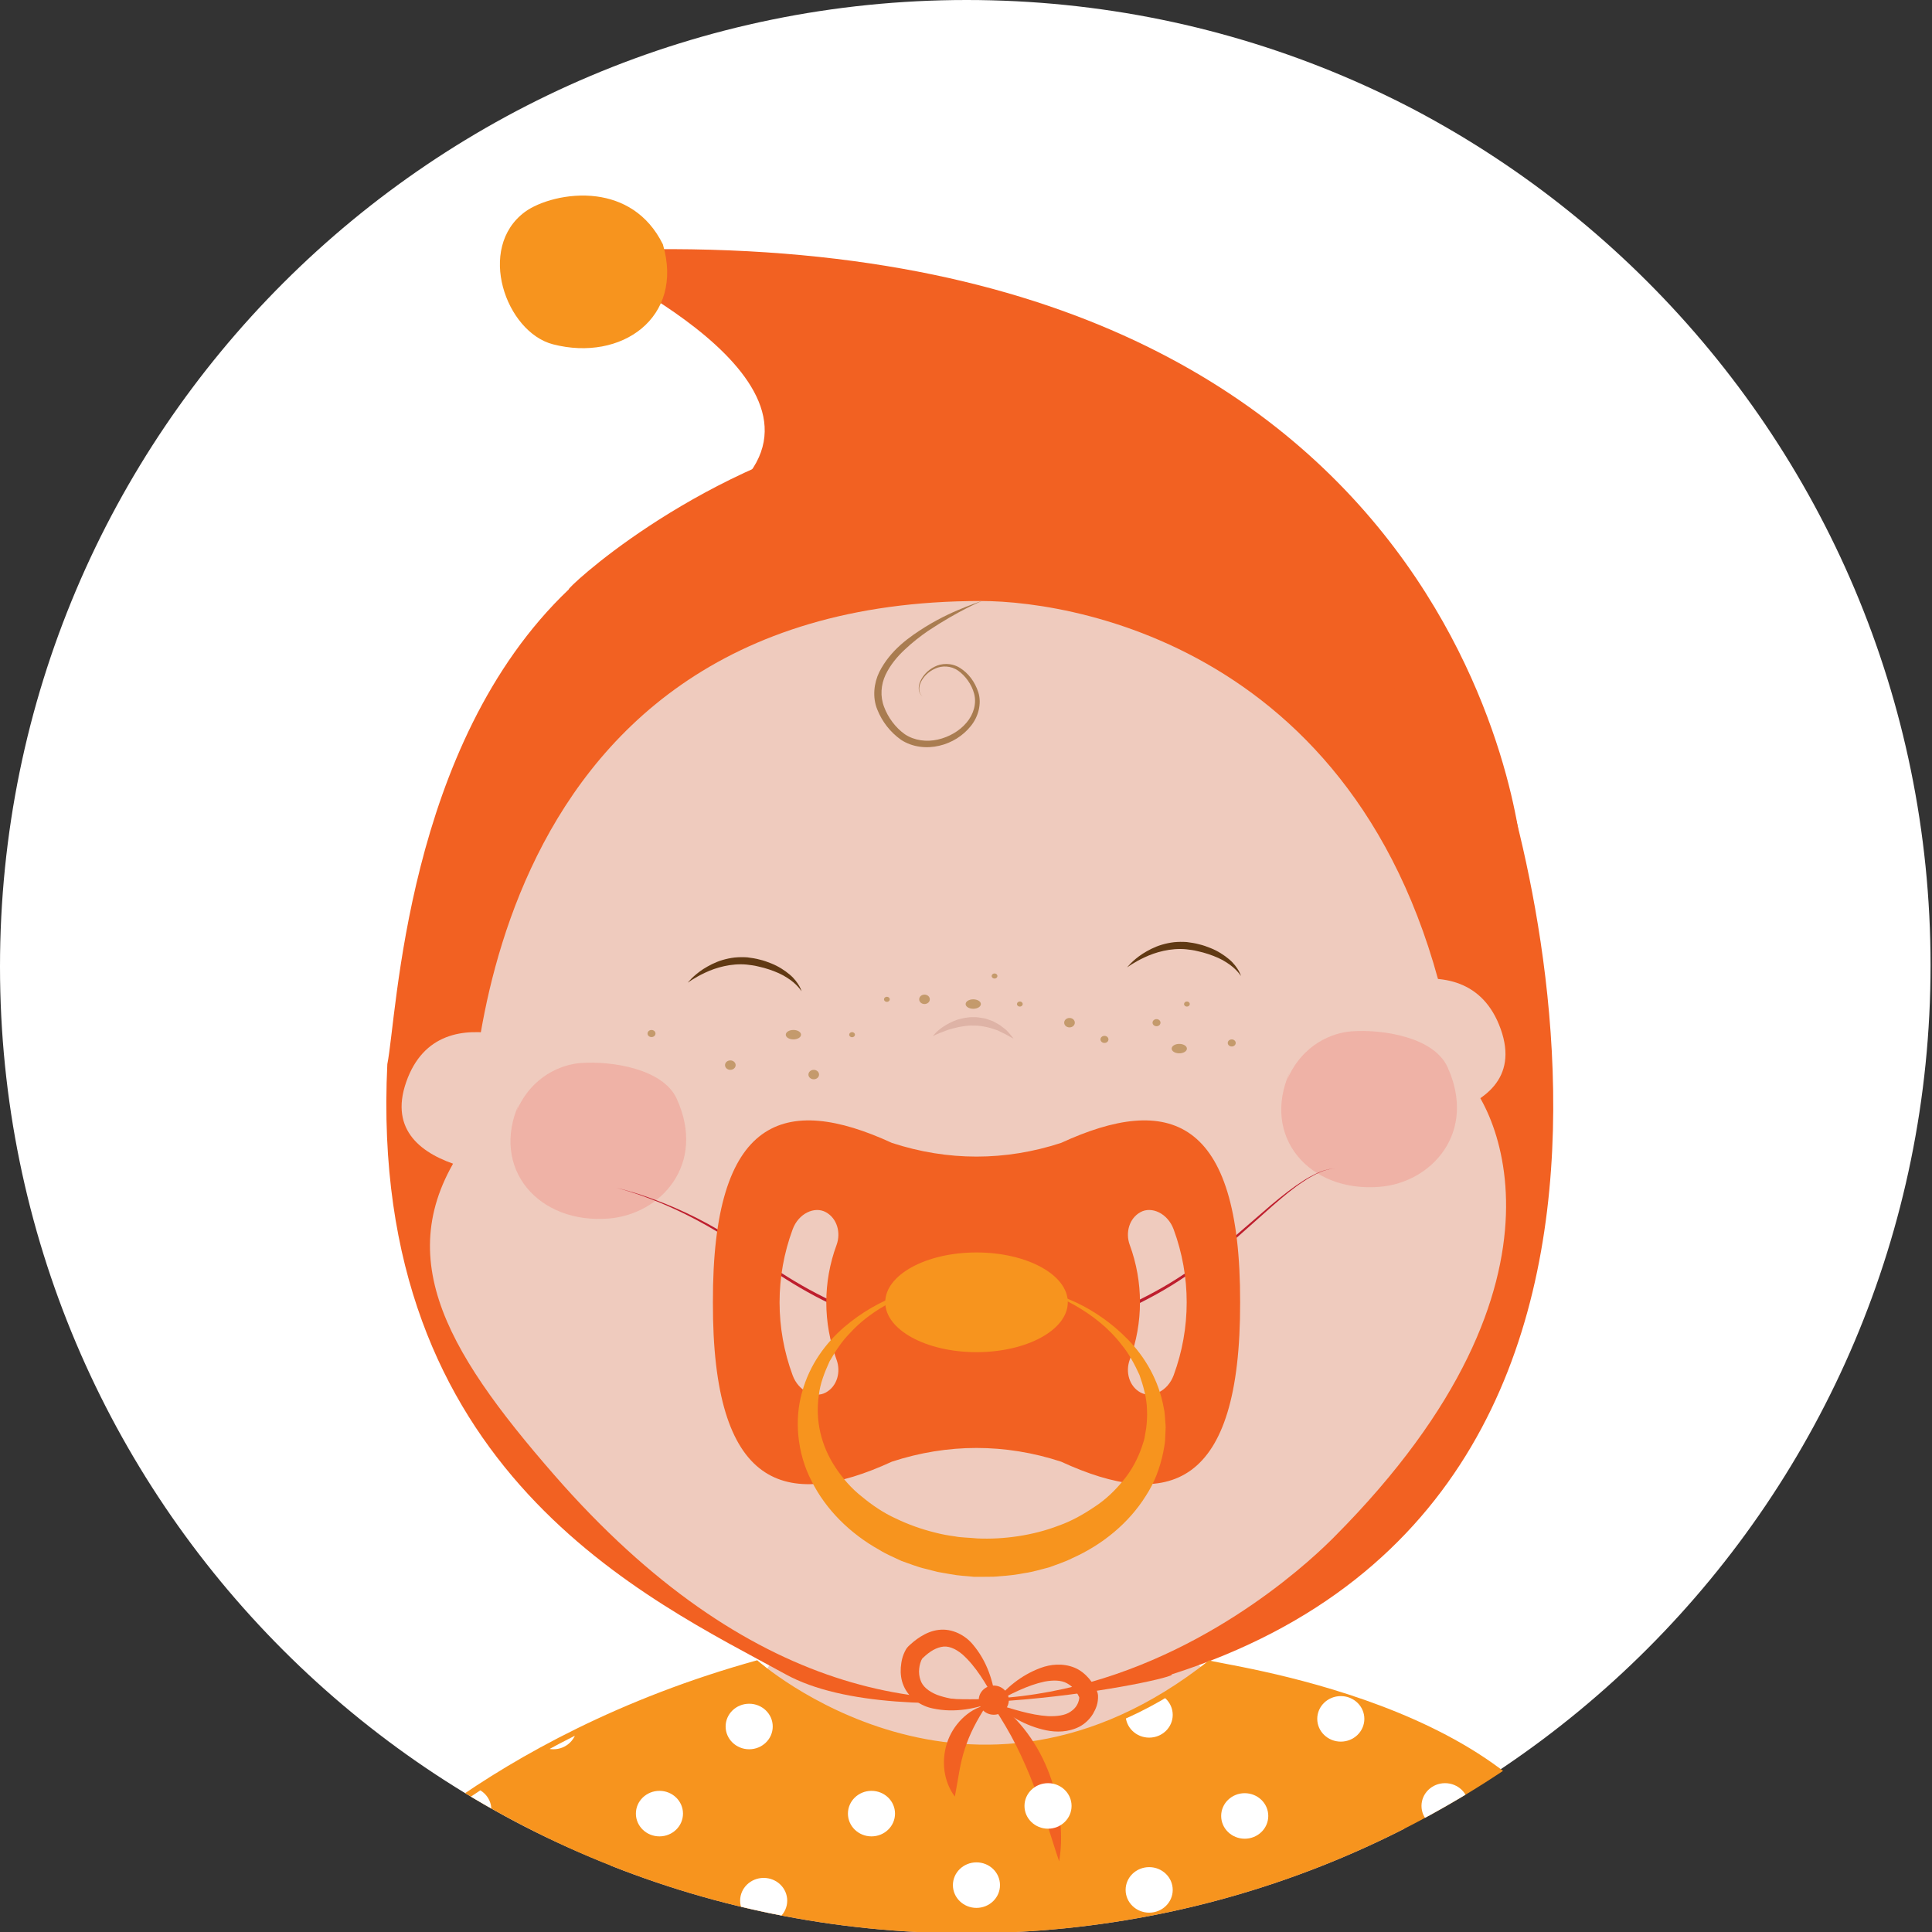 <?xml version="1.0" encoding="utf-8"?>
<!-- Generator: Adobe Illustrator 15.0.2, SVG Export Plug-In  -->
<!DOCTYPE svg PUBLIC "-//W3C//DTD SVG 1.1//EN" "http://www.w3.org/Graphics/SVG/1.1/DTD/svg11.dtd">
<svg version="1.1"
	 xmlns="http://www.w3.org/2000/svg" xmlns:xlink="http://www.w3.org/1999/xlink" xmlns:a="http://ns.adobe.com/AdobeSVGViewerExtensions/3.0/"
	 x="0px" y="0px" width="134px" height="134px" viewBox="692.571 29.293 134 134" enable-background="new 692.571 29.293 134 134"
	 xml:space="preserve">
<rect x="692.571" y="29.293" width="134" height="134" fill="#333333" stroke="none"/>
<defs>
</defs>
<rect display="none" fill="#212D61" width="1138.443" height="1111.444"/>
<g>
	<defs>
		<path id="SVGID_2_" d="M692.571,96.337c0,37.027,30.017,67.043,67.044,67.043c37.026,0,67.044-30.016,67.044-67.043
			c0-37.027-30.018-67.044-67.044-67.044C722.587,29.293,692.571,59.31,692.571,96.337"/>
	</defs>
	<clipPath id="SVGID_5_">
		<use xlink:href="#SVGID_2_"  overflow="visible"/>
	</clipPath>
	<path clip-path="url(#SVGID_5_)" fill="#FFFFFF" d="M826.471,96.239c0,37.027-30.018,67.044-67.045,67.044
		c-37.026,0-67.044-30.017-67.044-67.044c0-37.027,30.018-67.044,67.044-67.044C796.454,29.195,826.471,59.212,826.471,96.239"/>
	<path clip-path="url(#SVGID_5_)" fill="#EFCBBE" d="M752.413,136.216c0,0-4.656,5.582-7.698,10.455c0,0-10.201,8.423-10.641,15.502
		c-0.439,7.08,37.996,26.551,53.44,6.733c-0.877,0.677,12.995-11.949-8.841-21.813c0,0-12.526-8.284-11.057-18.352
		C768.091,126.379,752.413,136.216,752.413,136.216"/>
	<path clip-path="url(#SVGID_5_)" fill="#F26122" d="M747.071,145.424c-9.469-5.205-29.003-14.036-27.636-42.323
		c0.685-3.364,1.252-22.158,12.591-32.934c-0.626,0.168,34.509-32.836,63.644,9.429c0.419,0.169,19.151,52.764-21.835,65.828
		C774.517,145.685,755.017,149.793,747.071,145.424"/>
	<path clip-path="url(#SVGID_5_)" fill="#EFCBBE" d="M785.126,99.125c0,0,9.094-5.31,11.534,1.549
		c2.439,6.859-9.538,6.638-9.538,6.638L785.126,99.125z"/>
	<path clip-path="url(#SVGID_5_)" fill="#EFCBBE" d="M760.603,70.977c7.077,0,28.729,3.873,33.021,32.518
		c2.485,1.651,9.399,14.404-8.498,32.382c-2.36,2.39-27.189,26.59-54.11-4.278c-7.724-8.857-11.637-15.654-5.855-23.36
		C725.339,108.001,724.478,70.978,760.603,70.977"/>
	<path clip-path="url(#SVGID_5_)" fill="#EFCBBE" d="M731.914,102.815c0,0-8.809-5.243-11.171,1.529
		c-2.364,6.773,9.236,6.555,9.236,6.555L731.914,102.815z"/>
	<g opacity="0.21" clip-path="url(#SVGID_5_)">
		<g>
			<defs>
				<rect id="SVGID_4_" x="781.435" y="100.799" width="12.188" height="10.839"/>
			</defs>
			<clipPath id="SVGID_6_">
				<use xlink:href="#SVGID_4_"  overflow="visible"/>
			</clipPath>
			<path clip-path="url(#SVGID_6_)" fill="#F05349" d="M782.022,103.656c-1.993,4.472,1.341,8.36,6.252,7.952
				c3.603-0.298,6.76-3.772,4.693-8.306c-0.942-2.072-4.484-2.636-6.657-2.478c-1.28,0.094-3.395,0.857-4.468,3.36"/>
		</g>
	</g>
	<g opacity="0.21" clip-path="url(#SVGID_5_)">
		<g>
			<defs>
				<rect id="SVGID_3_" x="727.975" y="102.998" width="12.189" height="10.838"/>
			</defs>
			<clipPath id="SVGID_7_">
				<use xlink:href="#SVGID_3_"  overflow="visible"/>
			</clipPath>
			<path clip-path="url(#SVGID_7_)" fill="#F05349" d="M728.562,105.854c-1.993,4.472,1.341,8.36,6.252,7.952
				c3.604-0.298,6.76-3.772,4.694-8.306c-0.943-2.072-4.485-2.636-6.658-2.478c-1.28,0.094-3.394,0.857-4.467,3.36"/>
		</g>
	</g>
	<path clip-path="url(#SVGID_5_)" fill="#C49A6C" d="M760.603,98.932c0,0.181-0.237,0.327-0.53,0.327
		c-0.292,0-0.528-0.146-0.528-0.327c0-0.181,0.236-0.327,0.528-0.327C760.366,98.605,760.603,98.751,760.603,98.932"/>
	<path clip-path="url(#SVGID_5_)" fill="#C49A6C" d="M748.129,101.057c0,0.181-0.237,0.327-0.53,0.327
		c-0.292,0-0.528-0.146-0.528-0.327s0.236-0.327,0.528-0.327C747.892,100.729,748.129,100.875,748.129,101.057"/>
	<path clip-path="url(#SVGID_5_)" fill="#C49A6C" d="M774.893,102.023c0,0.181-0.237,0.327-0.53,0.327
		c-0.292,0-0.528-0.146-0.528-0.327c0-0.181,0.236-0.327,0.528-0.327C774.656,101.696,774.893,101.842,774.893,102.023"/>
	<path clip-path="url(#SVGID_5_)" fill="#C49A6C" d="M743.594,103.168c0,0.181-0.165,0.327-0.369,0.327
		c-0.203,0-0.368-0.146-0.368-0.327s0.165-0.327,0.368-0.327C743.429,102.841,743.594,102.987,743.594,103.168"/>
	<path clip-path="url(#SVGID_5_)" fill="#C49A6C" d="M738.035,100.977c0,0.136-0.124,0.246-0.276,0.246s-0.276-0.11-0.276-0.246
		c0-0.136,0.124-0.246,0.276-0.246S738.035,100.841,738.035,100.977"/>
	<path clip-path="url(#SVGID_5_)" fill="#C49A6C" d="M769.451,101.384c0,0.136-0.124,0.246-0.276,0.246
		c-0.153,0-0.277-0.11-0.277-0.246c0-0.136,0.124-0.246,0.277-0.246C769.327,101.138,769.451,101.248,769.451,101.384"/>
	<path clip-path="url(#SVGID_5_)" fill="#C49A6C" d="M773.061,100.224c0,0.136-0.124,0.246-0.275,0.246
		c-0.153,0-0.277-0.11-0.277-0.246c0-0.136,0.124-0.246,0.277-0.246C772.937,99.978,773.061,100.088,773.061,100.224"/>
	<path clip-path="url(#SVGID_5_)" fill="#C49A6C" d="M778.278,101.63c0,0.136-0.124,0.246-0.275,0.246
		c-0.153,0-0.277-0.11-0.277-0.246c0-0.136,0.124-0.246,0.277-0.246C778.154,101.384,778.278,101.494,778.278,101.63"/>
	<path clip-path="url(#SVGID_5_)" fill="#C49A6C" d="M767.118,100.224c0,0.181-0.165,0.327-0.369,0.327
		c-0.203,0-0.368-0.146-0.368-0.327s0.165-0.327,0.368-0.327C766.953,99.896,767.118,100.042,767.118,100.224"/>
	<path clip-path="url(#SVGID_5_)" fill="#C49A6C" d="M749.379,103.823c0,0.181-0.165,0.327-0.369,0.327
		c-0.203,0-0.368-0.146-0.368-0.327s0.165-0.327,0.368-0.327C749.214,103.496,749.379,103.642,749.379,103.823"/>
	<path clip-path="url(#SVGID_5_)" fill="#C49A6C" d="M757.061,98.604c0,0.181-0.165,0.327-0.369,0.327
		c-0.203,0-0.368-0.146-0.368-0.327s0.165-0.327,0.368-0.327C756.896,98.277,757.061,98.423,757.061,98.604"/>
	<path clip-path="url(#SVGID_5_)" fill="#C49A6C" d="M751.868,101.057c0,0.098-0.09,0.177-0.199,0.177c-0.11,0-0.2-0.079-0.2-0.177
		s0.09-0.177,0.2-0.177C751.778,100.88,751.868,100.958,751.868,101.057"/>
	<path clip-path="url(#SVGID_5_)" fill="#C49A6C" d="M754.283,98.604c0,0.098-0.09,0.177-0.199,0.177c-0.11,0-0.2-0.079-0.2-0.177
		s0.09-0.177,0.2-0.177C754.193,98.428,754.283,98.506,754.283,98.604"/>
	<path clip-path="url(#SVGID_5_)" fill="#C49A6C" d="M761.75,96.987c0,0.098-0.089,0.177-0.199,0.177s-0.2-0.079-0.2-0.177
		s0.09-0.177,0.2-0.177S761.75,96.889,761.75,96.987"/>
	<path clip-path="url(#SVGID_5_)" fill="#C49A6C" d="M763.504,98.932c0,0.098-0.089,0.177-0.198,0.177c-0.11,0-0.2-0.079-0.2-0.177
		c0-0.098,0.09-0.177,0.2-0.177C763.416,98.755,763.504,98.834,763.504,98.932"/>
	<path clip-path="url(#SVGID_5_)" fill="#C49A6C" d="M775.092,98.932c0,0.098-0.089,0.177-0.199,0.177
		c-0.109,0-0.199-0.079-0.199-0.177c0-0.098,0.09-0.177,0.199-0.177C775.003,98.755,775.092,98.834,775.092,98.932"/>
	<path clip-path="url(#SVGID_5_)" fill="#BE1E2D" d="M735.317,111.679c0,0,0.855,0.175,2.293,0.685
		c1.43,0.513,3.457,1.353,5.664,2.765c1.122,0.683,2.184,1.634,3.444,2.424c1.252,0.808,2.626,1.581,4.114,2.233
		c2.965,1.315,6.386,2.192,9.85,2.213c1.729,0.026,3.459-0.151,5.122-0.513c1.66-0.368,3.27-0.874,4.746-1.55
		c1.48-0.666,2.865-1.419,4.104-2.249c0.629-0.4,1.224-0.816,1.776-1.248c0.561-0.423,1.114-0.819,1.607-1.241
		c0.986-0.852,1.892-1.634,2.693-2.326c0.813-0.682,1.55-1.247,2.192-1.658c0.641-0.413,1.192-0.663,1.587-0.772
		c0.396-0.108,0.616-0.097,0.616-0.097s-0.221-0.007-0.613,0.11c-0.39,0.116-0.933,0.376-1.563,0.801
		c-1.279,0.831-2.841,2.348-4.811,4.065c-0.497,0.431-1.046,0.829-1.604,1.258c-0.554,0.438-1.147,0.859-1.777,1.267
		c-1.239,0.844-2.629,1.612-4.116,2.294c-1.485,0.692-3.105,1.216-4.782,1.6c-1.68,0.377-3.431,0.572-5.182,0.554
		c-3.509-0.046-6.959-0.958-9.937-2.305c-1.495-0.668-2.873-1.456-4.127-2.278c-1.27-0.809-2.319-1.765-3.427-2.448
		c-2.186-1.414-4.174-2.319-5.596-2.853C736.168,111.872,735.317,111.679,735.317,111.679"/>
	<path clip-path="url(#SVGID_5_)" fill="#DEB3A6" d="M757.273,101.155c0,0,0.235-0.328,0.735-0.662
		c0.253-0.16,0.562-0.337,0.924-0.462c0.362-0.116,0.772-0.199,1.188-0.19c0.208-0.004,0.413,0.03,0.615,0.065
		c0.205,0.017,0.389,0.114,0.573,0.167c0.186,0.055,0.339,0.171,0.493,0.251c0.156,0.079,0.277,0.195,0.398,0.283
		c0.248,0.171,0.392,0.388,0.507,0.512c0.111,0.133,0.166,0.213,0.166,0.213s-0.092-0.043-0.24-0.126
		c-0.145-0.087-0.353-0.206-0.609-0.32c-0.127-0.057-0.255-0.139-0.41-0.178c-0.152-0.041-0.302-0.11-0.467-0.145
		c-0.327-0.076-0.676-0.149-1.033-0.136c-0.355-0.022-0.71,0.043-1.045,0.1c-0.331,0.078-0.65,0.151-0.911,0.258
		C757.626,100.975,757.273,101.155,757.273,101.155"/>
	<path clip-path="url(#SVGID_5_)" fill="#603913" d="M740.274,97.451c0,0,0.345-0.466,1.07-0.943
		c0.365-0.229,0.815-0.477,1.344-0.632c0.265-0.077,0.544-0.138,0.833-0.171c0.291-0.028,0.586-0.032,0.884-0.012
		c0.285,0.035,0.602,0.085,0.86,0.157c0.264,0.059,0.552,0.164,0.799,0.264c0.509,0.203,0.941,0.49,1.276,0.77
		c0.337,0.281,0.546,0.587,0.672,0.804c0.123,0.221,0.153,0.362,0.153,0.362s-0.298-0.504-0.996-0.939
		c-0.34-0.228-0.778-0.42-1.26-0.581c-0.246-0.084-0.48-0.143-0.756-0.206c-0.277-0.07-0.521-0.097-0.792-0.129
		c-1.065-0.101-2.137,0.205-2.88,0.56C740.731,97.105,740.274,97.451,740.274,97.451"/>
	<path clip-path="url(#SVGID_5_)" fill="#603913" d="M770.749,96.389c0,0,0.344-0.466,1.069-0.943
		c0.365-0.229,0.815-0.477,1.345-0.632c0.264-0.077,0.544-0.138,0.833-0.171c0.291-0.028,0.586-0.032,0.883-0.012
		c0.286,0.035,0.602,0.085,0.86,0.157c0.264,0.059,0.552,0.164,0.8,0.264c0.508,0.203,0.94,0.49,1.275,0.77
		c0.337,0.281,0.546,0.587,0.672,0.804c0.123,0.221,0.153,0.362,0.153,0.362s-0.298-0.504-0.996-0.939
		c-0.34-0.229-0.778-0.42-1.26-0.581c-0.246-0.084-0.48-0.143-0.756-0.206c-0.277-0.07-0.521-0.097-0.792-0.129
		c-1.065-0.101-2.136,0.205-2.879,0.56C771.206,96.042,770.749,96.389,770.749,96.389"/>
	<path clip-path="url(#SVGID_5_)" fill="#F7941E" d="M767.09,119.617c0,1.91-2.833,3.459-6.328,3.459
		c-3.496,0-6.332-1.549-6.332-3.459c0-1.907,2.836-3.456,6.332-3.456C764.257,116.162,767.09,117.71,767.09,119.617"/>
	<path clip-path="url(#SVGID_5_)" fill="#F26122" d="M766.168,108.562c-3.871,1.267-7.868,1.267-11.738,0
		c-7.439-3.424-12.449-1.831-12.413,11.055c-0.036,12.89,4.974,14.481,12.413,11.055c3.87-1.268,7.867-1.268,11.738,0
		c7.437,3.426,12.448,1.835,12.416-11.055C778.617,106.729,773.605,105.138,766.168,108.562 M750.597,123.61
		c0.304,0.84,0.039,1.831-0.744,2.262c-0.776,0.43-1.898-0.077-2.306-1.19c-1.209-3.269-1.209-6.852,0-10.121
		c0.407-1.114,1.529-1.623,2.306-1.192c0.783,0.43,1.048,1.424,0.744,2.263C749.643,118.208,749.643,121.031,750.597,123.61
		 M773.973,124.679c-0.41,1.114-1.529,1.621-2.305,1.191c-0.781-0.429-1.048-1.42-0.743-2.261c0.95-2.578,0.95-5.401,0-7.979
		c-0.305-0.84-0.038-1.831,0.743-2.262c0.775-0.431,1.895,0.077,2.305,1.193C775.179,117.83,775.179,121.41,773.973,124.679"/>
	<path clip-path="url(#SVGID_5_)" fill="#F7941E" d="M761.127,118.139c0,0,0.266,0.019,0.766,0.055
		c0.25,0.014,0.557,0.038,0.916,0.103c0.359,0.056,0.775,0.106,1.228,0.228c0.918,0.189,1.997,0.57,3.19,1.113
		c1.186,0.562,2.442,1.397,3.592,2.58c1.145,1.178,2.131,2.795,2.473,4.757c0.062,0.241,0.066,0.491,0.089,0.742
		c0.008,0.262,0.062,0.478,0.029,0.788l-0.032,0.711c-0.018,0.243-0.082,0.529-0.126,0.797c-0.222,1.066-0.594,2.092-1.205,3.024
		c-1.173,1.885-3.01,3.394-5.105,4.328c-0.514,0.264-1.065,0.429-1.606,0.637c-0.561,0.136-1.115,0.318-1.689,0.396
		c-0.57,0.113-1.145,0.18-1.724,0.219c-0.289,0.033-0.579,0.041-0.869,0.039l-0.924,0.003c-0.553-0.061-1.02-0.067-1.64-0.184
		l-0.892-0.157l-0.844-0.216c-0.566-0.127-1.104-0.358-1.649-0.541c-0.524-0.249-1.058-0.467-1.549-0.773
		c-2.006-1.117-3.709-2.784-4.698-4.777c-1.024-1.965-1.189-4.292-0.665-6.133c0.537-1.975,1.672-3.448,2.917-4.53
		c1.253-1.073,2.58-1.792,3.811-2.247c1.235-0.437,2.344-0.721,3.275-0.829c0.461-0.083,0.88-0.097,1.242-0.122
		c0.363-0.033,0.672-0.031,0.922-0.022C760.86,118.135,761.127,118.139,761.127,118.139 M761.127,118.139
		c0,0-0.268,0.002-0.769,0.007c-0.25-0.002-0.558,0.002-0.919,0.044c-0.361,0.034-0.777,0.057-1.235,0.151
		c-0.922,0.126-2.025,0.429-3.201,0.962c-1.169,0.535-2.436,1.307-3.491,2.462c-0.55,0.554-0.994,1.236-1.402,1.947
		c-0.337,0.736-0.666,1.559-0.746,2.357c-0.259,1.738,0.157,3.503,1.152,5.002c0.493,0.746,1.093,1.446,1.825,2.021
		c0.712,0.59,1.495,1.127,2.363,1.522c0.857,0.413,1.769,0.74,2.708,0.972c0.477,0.127,0.939,0.208,1.393,0.268
		c0.429,0.088,1.037,0.087,1.546,0.142c1.84,0.084,3.883-0.208,5.641-0.885c0.903-0.317,1.728-0.788,2.495-1.306
		c0.784-0.508,1.443-1.154,2.007-1.85c0.572-0.687,0.995-1.502,1.267-2.291c0.058-0.203,0.139-0.377,0.185-0.604l0.122-0.702
		c0.045-0.37,0.082-0.842,0.057-1.252c-0.014-0.855-0.25-1.67-0.521-2.446c-0.342-0.745-0.721-1.465-1.218-2.067
		c-0.947-1.246-2.143-2.126-3.258-2.762c-1.124-0.635-2.199-1.03-3.107-1.237c-0.448-0.133-0.86-0.192-1.217-0.257
		c-0.355-0.073-0.662-0.104-0.912-0.124C761.393,118.165,761.127,118.139,761.127,118.139"/>
	<path clip-path="url(#SVGID_5_)" fill="#F7941E" d="M766.631,119.617c0,1.91-2.835,3.459-6.33,3.459
		c-3.494,0-6.331-1.549-6.331-3.459c0-1.907,2.837-3.456,6.331-3.456C763.796,116.162,766.631,117.71,766.631,119.617"/>
	<path clip-path="url(#SVGID_5_)" fill="#A97C50" d="M760.669,70.977c0,0-1.607,0.661-3.737,2.079
		c-0.526,0.361-1.071,0.786-1.597,1.281c-0.528,0.489-1.021,1.078-1.347,1.765c-0.319,0.689-0.381,1.49-0.097,2.224
		c0.27,0.728,0.79,1.436,1.436,1.892c0.661,0.443,1.513,0.546,2.289,0.37c0.777-0.176,1.5-0.59,1.989-1.171
		c0.496-0.574,0.711-1.339,0.529-2.013c-0.175-0.659-0.624-1.256-1.108-1.594c-0.505-0.355-1.131-0.36-1.589-0.146
		c-0.467,0.203-0.791,0.549-0.962,0.873c-0.178,0.326-0.181,0.644-0.093,0.824c0.084,0.182,0.186,0.243,0.18,0.246
		c0.006-0.004-0.099-0.057-0.194-0.239c-0.1-0.179-0.115-0.511,0.05-0.858c0.161-0.346,0.477-0.724,0.962-0.969
		c0.474-0.255,1.182-0.294,1.769,0.075c0.588,0.368,1.039,0.957,1.281,1.71c0.233,0.762,0.008,1.67-0.531,2.329
		c-0.533,0.666-1.311,1.162-2.185,1.361c-0.864,0.208-1.856,0.107-2.642-0.407c-0.755-0.532-1.321-1.265-1.656-2.108
		c-0.349-0.853-0.231-1.837,0.141-2.6c0.781-1.54,2.103-2.444,3.192-3.127c1.109-0.686,2.107-1.112,2.808-1.39
		C760.258,71.105,760.669,70.977,760.669,70.977"/>
	<path clip-path="url(#SVGID_5_)" fill="#F7941E" d="M745.09,144.446c0,0,14.744,13.172,31.349,0
		c0.416,0.299,22.569,2.883,26.29,15.729c0.588,0.698-45.471,42.15-85.794,0C716.767,160.423,725.977,149.735,745.09,144.446"/>
	<path clip-path="url(#SVGID_5_)" fill="#F26122" d="M761.641,147.307c-0.677-1.222-1.392-2.457-2.339-3.285
		c-0.483-0.397-0.989-0.612-1.454-0.499c-0.234,0.052-0.483,0.153-0.723,0.316c-0.12,0.079-0.238,0.172-0.353,0.271l-0.171,0.157
		l-0.083,0.08c-0.009,0.008-0.03,0.036,0.007-0.005c0.012-0.014,0.006-0.007,0.004-0.004c-0.086,0.132-0.188,0.451-0.206,0.703
		c-0.028,0.267,0.005,0.526,0.083,0.755c0.14,0.466,0.57,0.809,1.147,1.045C758.739,147.284,760.206,147.282,761.641,147.307
		 M761.641,147.307c-1.354,0.481-2.82,0.821-4.398,0.475c-0.776-0.16-1.631-0.7-1.993-1.554c-0.183-0.416-0.229-0.86-0.202-1.28
		c0.042-0.433,0.102-0.805,0.369-1.275l0.08-0.11c0.063-0.076,0.07-0.079,0.095-0.103l0.108-0.099l0.224-0.195
		c0.155-0.126,0.317-0.248,0.497-0.358c0.352-0.218,0.768-0.411,1.24-0.467c0.98-0.128,1.877,0.403,2.365,0.987
		C761.046,144.521,761.462,145.917,761.641,147.307"/>
	<path clip-path="url(#SVGID_5_)" fill="#F26122" d="M761.493,147.426c0.828-1.037,1.877-1.938,3.25-2.448
		c0.677-0.252,1.536-0.351,2.355-0.018c0.403,0.164,0.74,0.448,1.004,0.752c0.131,0.154,0.242,0.316,0.344,0.48
		c0.046,0.083,0.097,0.166,0.137,0.249l0.068,0.138c-0.006-0.027,0.059,0.153,0.056,0.172c0.013,0.052,0.017,0.091,0.021,0.131
		c0.021,0.55-0.135,0.905-0.353,1.288c-0.225,0.363-0.552,0.68-0.934,0.882c-0.78,0.395-1.612,0.397-2.319,0.25
		C763.692,149,762.519,148.278,761.493,147.426 M761.493,147.426c1.284,0.396,2.552,0.821,3.767,0.896
		c0.597,0.021,1.171-0.042,1.553-0.304c0.19-0.125,0.35-0.277,0.457-0.47c0.108-0.174,0.171-0.456,0.156-0.55
		c0,0,0-0.002,0.003,0.011c-0.011-0.02,0.043,0.121,0.019,0.057l-0.037-0.08l-0.091-0.179c-0.064-0.114-0.135-0.223-0.212-0.319
		c-0.155-0.194-0.336-0.34-0.537-0.446c-0.4-0.224-0.96-0.225-1.545-0.118C763.847,146.173,762.661,146.785,761.493,147.426"/>
	<path clip-path="url(#SVGID_5_)" fill="#F26122" d="M766.032,158.392c-0.357-1.036-0.65-2.033-0.971-3.025
		c-0.318-0.988-0.668-1.952-1.054-2.899c-0.39-0.944-0.814-1.873-1.307-2.777c-0.5-0.902-1.034-1.79-1.696-2.661
		c1.023,0.474,1.857,1.265,2.552,2.122c0.696,0.867,1.256,1.833,1.668,2.851c0.417,1.015,0.689,2.081,0.831,3.155
		C766.198,156.228,766.215,157.325,766.032,158.392"/>
	<path clip-path="url(#SVGID_5_)" fill="#F26122" d="M760.998,147.565c-0.698,1.076-1.179,2-1.501,3.011
		c-0.344,1.007-0.457,2.061-0.699,3.325c-0.78-1.042-0.948-2.441-0.549-3.704c0.201-0.631,0.563-1.213,1.032-1.681
		C759.748,148.053,760.329,147.679,760.998,147.565"/>
	<path clip-path="url(#SVGID_5_)" fill="#F26122" d="M762.542,147.222c-0.01,0.562-0.48,1.004-1.054,1.002
		c-0.579-0.008-1.04-0.461-1.033-1.025c0.003-0.553,0.474-1.005,1.053-0.998C762.085,146.208,762.545,146.669,762.542,147.222"/>
	<path clip-path="url(#SVGID_5_)" fill="#F26122" d="M798.106,88.514c0,0-3.495-45.223-65.989-41.752
		c0.237,0.33,19.038,8.43,11.86,16.033C744.489,62.465,793.608,68.611,798.106,88.514"/>
	<path clip-path="url(#SVGID_5_)" fill="#F7941E" d="M738.547,46.24c1.498,5.089-2.887,8.156-7.616,6.935
		c-3.278-0.843-5.339-6.682-1.947-9.189c0.949-0.695,2.952-1.333,4.966-1.068C735.712,43.152,737.474,44.072,738.547,46.24"/>
</g>
<g>
	<defs>
		<path id="SVGID_1_" d="M745.557,144.643c-8.909,2.466-15.667,6.104-20.326,9.261c10.054,6.017,21.815,9.476,34.384,9.476
			c13.811,0,26.647-4.177,37.313-11.335c-7.844-5.749-19.719-7.184-20.021-7.402C760.301,157.816,745.557,144.643,745.557,144.643"
			/>
	</defs>
	<clipPath id="SVGID_8_">
		<use xlink:href="#SVGID_1_"  overflow="visible"/>
	</clipPath>
	<path clip-path="url(#SVGID_8_)" fill="#FFFFFF" d="M713.819,154.805c0,0.872-0.73,1.579-1.633,1.579s-1.633-0.707-1.633-1.579
		s0.73-1.579,1.633-1.579S713.819,153.933,713.819,154.805"/>
	<path clip-path="url(#SVGID_8_)" fill="#FFFFFF" d="M726.651,154.805c0,0.872-0.731,1.579-1.633,1.579
		c-0.902,0-1.634-0.707-1.634-1.579s0.731-1.579,1.634-1.579C725.919,153.226,726.651,153.933,726.651,154.805"/>
	<path clip-path="url(#SVGID_8_)" fill="#FFFFFF" d="M726.651,166.944c0,0.872-0.731,1.579-1.633,1.579
		c-0.902,0-1.634-0.707-1.634-1.579c0-0.872,0.731-1.579,1.634-1.579C725.919,165.365,726.651,166.072,726.651,166.944"/>
	<path clip-path="url(#SVGID_8_)" fill="#FFFFFF" d="M714.671,166.613c0,0.872-0.73,1.579-1.633,1.579
		c-0.901,0-1.633-0.707-1.633-1.579c0-0.872,0.731-1.579,1.633-1.579C713.941,165.034,714.671,165.741,714.671,166.613"/>
	<path clip-path="url(#SVGID_8_)" fill="#FFFFFF" d="M739.942,155.082c0,0.872-0.731,1.579-1.633,1.579
		c-0.902,0-1.634-0.707-1.634-1.579s0.731-1.579,1.634-1.579C739.21,153.502,739.942,154.209,739.942,155.082"/>
	<path clip-path="url(#SVGID_8_)" fill="#FFFFFF" d="M740.608,166.434c0,0.872-0.73,1.579-1.633,1.579s-1.633-0.707-1.633-1.579
		s0.73-1.579,1.633-1.579S740.608,165.562,740.608,166.434"/>
	<path clip-path="url(#SVGID_8_)" fill="#FFFFFF" d="M755.684,166.613c0,0.872-0.73,1.579-1.633,1.579s-1.633-0.707-1.633-1.579
		c0-0.872,0.73-1.579,1.633-1.579S755.684,165.741,755.684,166.613"/>
	<path clip-path="url(#SVGID_8_)" fill="#FFFFFF" d="M754.648,155.082c0,0.872-0.73,1.579-1.633,1.579
		c-0.901,0-1.633-0.707-1.633-1.579s0.731-1.579,1.633-1.579C753.917,153.502,754.648,154.209,754.648,155.082"/>
	<path clip-path="url(#SVGID_8_)" fill="#FFFFFF" d="M747.171,161.12c0,0.872-0.73,1.579-1.633,1.579
		c-0.901,0-1.633-0.707-1.633-1.579s0.731-1.579,1.633-1.579C746.441,159.541,747.171,160.248,747.171,161.12"/>
	<path clip-path="url(#SVGID_8_)" fill="#FFFFFF" d="M733.277,161.815c0,0.872-0.73,1.579-1.633,1.579
		c-0.901,0-1.633-0.707-1.633-1.579s0.731-1.579,1.633-1.579C732.546,160.236,733.277,160.943,733.277,161.815"/>
	<path clip-path="url(#SVGID_8_)" fill="#FFFFFF" d="M719.635,161.12c0,0.872-0.73,1.579-1.633,1.579s-1.633-0.707-1.633-1.579
		s0.73-1.579,1.633-1.579S719.635,160.248,719.635,161.12"/>
	<path clip-path="url(#SVGID_8_)" fill="#FFFFFF" d="M719.635,149.04c0,0.872-0.73,1.579-1.633,1.579s-1.633-0.707-1.633-1.579
		c0-0.872,0.73-1.579,1.633-1.579S719.635,148.168,719.635,149.04"/>
	<path clip-path="url(#SVGID_8_)" fill="#FFFFFF" d="M732.583,149.04c0,0.872-0.73,1.579-1.633,1.579s-1.633-0.707-1.633-1.579
		c0-0.872,0.73-1.579,1.633-1.579S732.583,148.168,732.583,149.04"/>
	<path clip-path="url(#SVGID_8_)" fill="#FFFFFF" d="M746.166,149.04c0,0.872-0.731,1.579-1.634,1.579
		c-0.901,0-1.633-0.707-1.633-1.579c0-0.872,0.731-1.579,1.633-1.579C745.434,147.461,746.166,148.168,746.166,149.04"/>
	<path clip-path="url(#SVGID_8_)" fill="#FFFFFF" d="M715.722,178.751c0,0.872-0.731,1.579-1.633,1.579
		c-0.902,0-1.634-0.707-1.634-1.579s0.731-1.579,1.634-1.579C714.991,177.172,715.722,177.879,715.722,178.751"/>
	<path clip-path="url(#SVGID_8_)" fill="#FFFFFF" d="M728.553,178.751c0,0.872-0.73,1.579-1.633,1.579s-1.633-0.707-1.633-1.579
		s0.73-1.579,1.633-1.579S728.553,177.879,728.553,178.751"/>
	<path clip-path="url(#SVGID_8_)" fill="#FFFFFF" d="M728.553,190.891c0,0.872-0.73,1.579-1.633,1.579s-1.633-0.707-1.633-1.579
		c0-0.872,0.73-1.579,1.633-1.579S728.553,190.019,728.553,190.891"/>
	<path clip-path="url(#SVGID_8_)" fill="#FFFFFF" d="M716.575,190.56c0,0.872-0.731,1.579-1.633,1.579
		c-0.902,0-1.634-0.707-1.634-1.579s0.731-1.579,1.634-1.579C715.843,188.98,716.575,189.688,716.575,190.56"/>
	<path clip-path="url(#SVGID_8_)" fill="#FFFFFF" d="M741.844,179.028c0,0.872-0.73,1.579-1.633,1.579s-1.633-0.707-1.633-1.579
		s0.73-1.579,1.633-1.579S741.844,178.156,741.844,179.028"/>
	<path clip-path="url(#SVGID_8_)" fill="#FFFFFF" d="M742.511,190.38c0,0.872-0.731,1.579-1.634,1.579
		c-0.901,0-1.633-0.707-1.633-1.579c0-0.872,0.731-1.579,1.633-1.579C741.78,188.801,742.511,189.508,742.511,190.38"/>
	<path clip-path="url(#SVGID_8_)" fill="#FFFFFF" d="M757.587,190.56c0,0.872-0.731,1.579-1.634,1.579
		c-0.901,0-1.633-0.707-1.633-1.579s0.731-1.579,1.633-1.579C756.856,188.98,757.587,189.688,757.587,190.56"/>
	<path clip-path="url(#SVGID_8_)" fill="#FFFFFF" d="M756.551,179.028c0,0.872-0.73,1.579-1.633,1.579s-1.633-0.707-1.633-1.579
		s0.73-1.579,1.633-1.579S756.551,178.156,756.551,179.028"/>
	<path clip-path="url(#SVGID_8_)" fill="#FFFFFF" d="M749.075,185.067c0,0.872-0.731,1.579-1.633,1.579
		c-0.902,0-1.634-0.707-1.634-1.579s0.731-1.579,1.634-1.579C748.343,183.488,749.075,184.195,749.075,185.067"/>
	<path clip-path="url(#SVGID_8_)" fill="#FFFFFF" d="M735.18,185.762c0,0.872-0.731,1.579-1.633,1.579
		c-0.902,0-1.633-0.707-1.633-1.579s0.73-1.579,1.633-1.579C734.449,184.183,735.18,184.89,735.18,185.762"/>
	<path clip-path="url(#SVGID_8_)" fill="#FFFFFF" d="M721.538,185.067c0,0.872-0.73,1.579-1.633,1.579
		c-0.901,0-1.633-0.707-1.633-1.579s0.731-1.579,1.633-1.579C720.807,183.488,721.538,184.195,721.538,185.067"/>
	<path clip-path="url(#SVGID_8_)" fill="#FFFFFF" d="M721.538,172.987c0,0.872-0.73,1.579-1.633,1.579
		c-0.901,0-1.633-0.707-1.633-1.579c0-0.872,0.731-1.579,1.633-1.579C720.807,171.408,721.538,172.115,721.538,172.987"/>
	<path clip-path="url(#SVGID_8_)" fill="#FFFFFF" d="M734.486,172.987c0,0.872-0.731,1.579-1.634,1.579
		c-0.901,0-1.633-0.707-1.633-1.579c0-0.872,0.731-1.579,1.633-1.579C733.754,171.408,734.486,172.115,734.486,172.987"/>
	<path clip-path="url(#SVGID_8_)" fill="#FFFFFF" d="M748.068,172.987c0,0.872-0.731,1.579-1.633,1.579
		c-0.902,0-1.633-0.707-1.633-1.579c0-0.872,0.73-1.579,1.633-1.579C747.336,171.408,748.068,172.115,748.068,172.987"/>
	<path clip-path="url(#SVGID_8_)" fill="#FFFFFF" d="M761.077,148.233c0,0.872-0.73,1.579-1.633,1.579s-1.633-0.707-1.633-1.579
		s0.73-1.579,1.633-1.579S761.077,147.361,761.077,148.233"/>
	<path clip-path="url(#SVGID_8_)" fill="#FFFFFF" d="M773.909,148.233c0,0.872-0.731,1.579-1.633,1.579
		c-0.902,0-1.634-0.707-1.634-1.579s0.731-1.579,1.634-1.579C773.177,146.654,773.909,147.361,773.909,148.233"/>
	<path clip-path="url(#SVGID_8_)" fill="#FFFFFF" d="M773.909,160.373c0,0.872-0.731,1.579-1.633,1.579
		c-0.902,0-1.634-0.707-1.634-1.579c0-0.872,0.731-1.579,1.634-1.579C773.177,158.794,773.909,159.501,773.909,160.373"/>
	<path clip-path="url(#SVGID_8_)" fill="#FFFFFF" d="M761.929,160.042c0,0.872-0.73,1.579-1.633,1.579
		c-0.901,0-1.633-0.707-1.633-1.579c0-0.872,0.731-1.579,1.633-1.579C761.199,158.462,761.929,159.169,761.929,160.042"/>
	<path clip-path="url(#SVGID_8_)" fill="#FFFFFF" d="M787.2,148.51c0,0.872-0.731,1.579-1.633,1.579
		c-0.902,0-1.634-0.707-1.634-1.579s0.731-1.579,1.634-1.579C786.468,146.931,787.2,147.638,787.2,148.51"/>
	<path clip-path="url(#SVGID_8_)" fill="#FFFFFF" d="M787.866,159.862c0,0.872-0.73,1.579-1.633,1.579s-1.633-0.707-1.633-1.579
		s0.73-1.579,1.633-1.579S787.866,158.99,787.866,159.862"/>
	<path clip-path="url(#SVGID_8_)" fill="#FFFFFF" d="M802.942,160.042c0,0.872-0.73,1.579-1.633,1.579s-1.633-0.707-1.633-1.579
		c0-0.872,0.73-1.579,1.633-1.579S802.942,159.169,802.942,160.042"/>
	<path clip-path="url(#SVGID_8_)" fill="#FFFFFF" d="M801.907,148.51c0,0.872-0.731,1.579-1.634,1.579
		c-0.901,0-1.633-0.707-1.633-1.579s0.731-1.579,1.633-1.579C801.175,146.931,801.907,147.638,801.907,148.51"/>
	<path clip-path="url(#SVGID_8_)" fill="#FFFFFF" d="M794.429,154.549c0,0.872-0.73,1.579-1.633,1.579
		c-0.901,0-1.633-0.707-1.633-1.579s0.731-1.579,1.633-1.579C793.699,152.97,794.429,153.677,794.429,154.549"/>
	<path clip-path="url(#SVGID_8_)" fill="#FFFFFF" d="M780.536,155.244c0,0.872-0.731,1.579-1.634,1.579
		c-0.901,0-1.633-0.707-1.633-1.579s0.731-1.579,1.633-1.579C779.804,153.665,780.536,154.372,780.536,155.244"/>
	<path clip-path="url(#SVGID_8_)" fill="#FFFFFF" d="M766.893,154.549c0,0.872-0.73,1.579-1.633,1.579s-1.633-0.707-1.633-1.579
		s0.73-1.579,1.633-1.579S766.893,153.677,766.893,154.549"/>
	<path clip-path="url(#SVGID_8_)" fill="#FFFFFF" d="M766.893,142.469c0,0.872-0.73,1.579-1.633,1.579s-1.633-0.707-1.633-1.579
		c0-0.872,0.73-1.579,1.633-1.579S766.893,141.597,766.893,142.469"/>
	<path clip-path="url(#SVGID_8_)" fill="#FFFFFF" d="M779.84,142.469c0,0.872-0.73,1.579-1.633,1.579s-1.633-0.707-1.633-1.579
		c0-0.872,0.73-1.579,1.633-1.579S779.84,141.597,779.84,142.469"/>
	<path clip-path="url(#SVGID_8_)" fill="#FFFFFF" d="M793.423,142.469c0,0.872-0.731,1.579-1.634,1.579
		c-0.901,0-1.633-0.707-1.633-1.579c0-0.872,0.731-1.579,1.633-1.579C792.692,140.89,793.423,141.597,793.423,142.469"/>
	<path clip-path="url(#SVGID_8_)" fill="#FFFFFF" d="M762.98,172.18c0,0.872-0.731,1.579-1.633,1.579
		c-0.902,0-1.634-0.707-1.634-1.579s0.731-1.579,1.634-1.579C762.249,170.601,762.98,171.308,762.98,172.18"/>
	<path clip-path="url(#SVGID_8_)" fill="#FFFFFF" d="M775.811,172.18c0,0.872-0.73,1.579-1.633,1.579s-1.633-0.707-1.633-1.579
		s0.73-1.579,1.633-1.579S775.811,171.308,775.811,172.18"/>
	<path clip-path="url(#SVGID_8_)" fill="#FFFFFF" d="M775.811,184.32c0,0.872-0.73,1.579-1.633,1.579s-1.633-0.707-1.633-1.579
		c0-0.872,0.73-1.579,1.633-1.579S775.811,183.448,775.811,184.32"/>
	<path clip-path="url(#SVGID_8_)" fill="#FFFFFF" d="M763.833,183.988c0,0.872-0.731,1.579-1.633,1.579
		c-0.902,0-1.634-0.707-1.634-1.579s0.731-1.579,1.634-1.579C763.101,182.409,763.833,183.116,763.833,183.988"/>
	<path clip-path="url(#SVGID_8_)" fill="#FFFFFF" d="M789.102,172.457c0,0.872-0.73,1.579-1.633,1.579s-1.633-0.707-1.633-1.579
		s0.73-1.579,1.633-1.579S789.102,171.585,789.102,172.457"/>
	<path clip-path="url(#SVGID_8_)" fill="#FFFFFF" d="M789.769,183.809c0,0.872-0.731,1.579-1.633,1.579
		c-0.902,0-1.634-0.707-1.634-1.579c0-0.872,0.731-1.579,1.634-1.579C789.038,182.23,789.769,182.937,789.769,183.809"/>
	<path clip-path="url(#SVGID_8_)" fill="#FFFFFF" d="M804.845,183.988c0,0.872-0.731,1.579-1.634,1.579
		c-0.901,0-1.633-0.707-1.633-1.579s0.731-1.579,1.633-1.579C804.114,182.409,804.845,183.116,804.845,183.988"/>
	<path clip-path="url(#SVGID_8_)" fill="#FFFFFF" d="M803.809,172.457c0,0.872-0.731,1.579-1.633,1.579
		c-0.902,0-1.633-0.707-1.633-1.579s0.73-1.579,1.633-1.579C803.078,170.878,803.809,171.585,803.809,172.457"/>
	<path clip-path="url(#SVGID_8_)" fill="#FFFFFF" d="M796.333,178.496c0,0.872-0.731,1.579-1.633,1.579
		c-0.902,0-1.633-0.707-1.633-1.579s0.73-1.579,1.633-1.579C795.601,176.917,796.333,177.624,796.333,178.496"/>
	<path clip-path="url(#SVGID_8_)" fill="#FFFFFF" d="M782.438,179.19c0,0.872-0.731,1.579-1.633,1.579
		c-0.902,0-1.633-0.707-1.633-1.579s0.73-1.579,1.633-1.579C781.707,177.611,782.438,178.318,782.438,179.19"/>
	<path clip-path="url(#SVGID_8_)" fill="#FFFFFF" d="M768.796,178.496c0,0.872-0.731,1.579-1.634,1.579
		c-0.901,0-1.633-0.707-1.633-1.579s0.731-1.579,1.633-1.579C768.065,176.917,768.796,177.624,768.796,178.496"/>
	<path clip-path="url(#SVGID_8_)" fill="#FFFFFF" d="M768.796,166.416c0,0.872-0.731,1.579-1.634,1.579
		c-0.901,0-1.633-0.707-1.633-1.579s0.731-1.579,1.633-1.579C768.065,164.837,768.796,165.544,768.796,166.416"/>
	<path clip-path="url(#SVGID_8_)" fill="#FFFFFF" d="M781.744,166.416c0,0.872-0.731,1.579-1.633,1.579
		c-0.902,0-1.634-0.707-1.634-1.579s0.731-1.579,1.634-1.579C781.012,164.837,781.744,165.544,781.744,166.416"/>
	<path clip-path="url(#SVGID_8_)" fill="#FFFFFF" d="M795.326,166.416c0,0.872-0.73,1.579-1.633,1.579s-1.633-0.707-1.633-1.579
		s0.73-1.579,1.633-1.579S795.326,165.544,795.326,166.416"/>
</g>
</svg>

